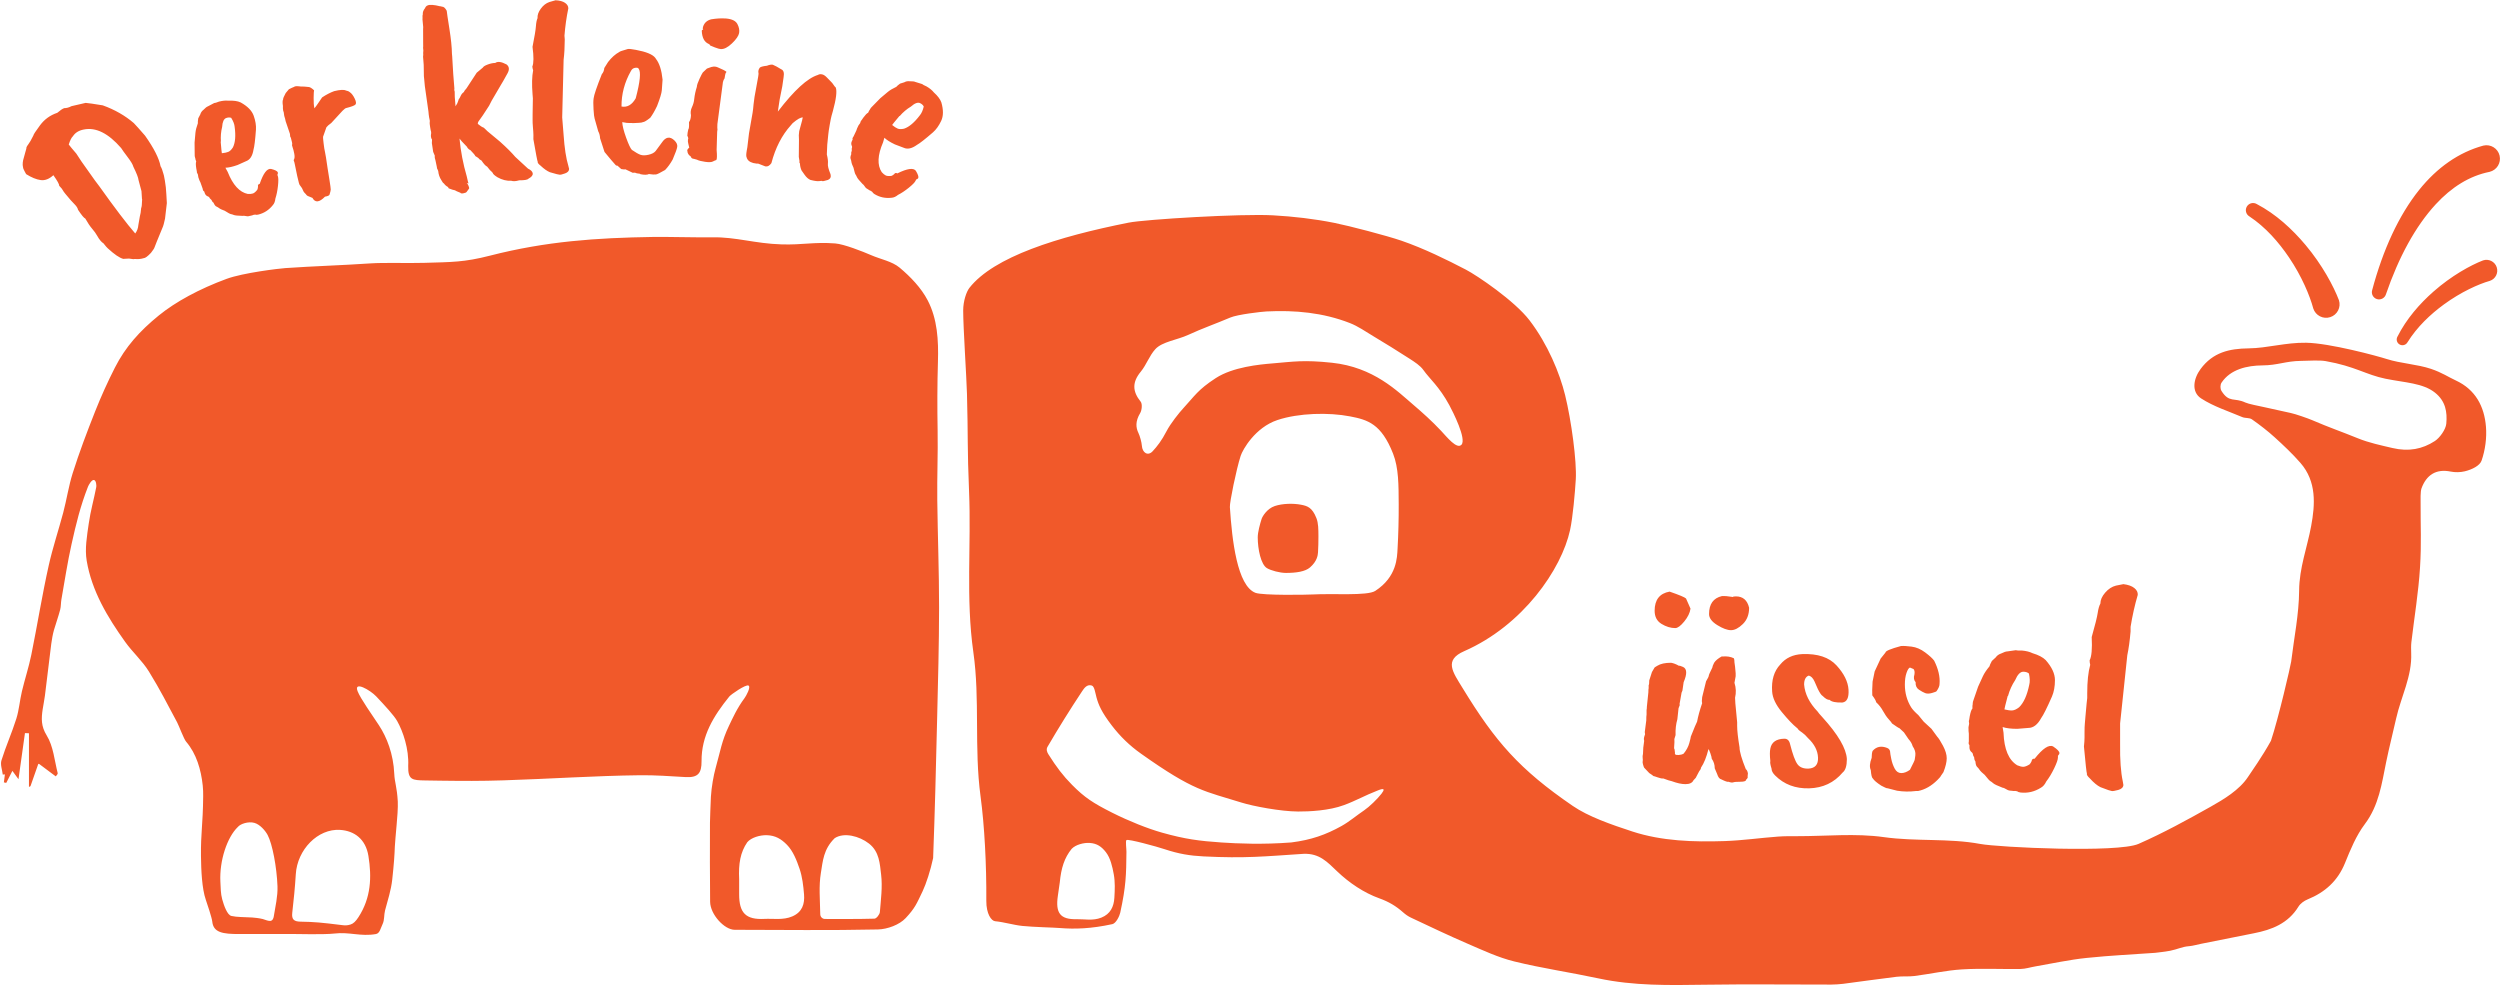 <?xml version="1.0" encoding="UTF-8" standalone="no"?>
<!DOCTYPE svg PUBLIC "-//W3C//DTD SVG 1.1//EN" "http://www.w3.org/Graphics/SVG/1.1/DTD/svg11.dtd">
<svg width="100%" height="100%" viewBox="0 0 600 237" version="1.1" xmlns="http://www.w3.org/2000/svg" xmlns:xlink="http://www.w3.org/1999/xlink" xml:space="preserve" style="fill-rule:evenodd;clip-rule:evenodd;stroke-linejoin:round;stroke-miterlimit:2;">
    <g transform="matrix(1,0,0,1,-30.053,-11.78)">
        <g transform="matrix(1,0,0,1,0.053,0)">
            <g transform="matrix(0.909,0,0,0.909,607.795,166.318)">
                <path d="M0,-79.633C2.532,-83.694 6.03,-87.005 9.6,-89.616C14.115,-92.917 18.766,-95.008 21.759,-95.858C23.25,-96.348 24.057,-97.968 23.558,-99.459C23.06,-100.949 21.445,-101.759 19.955,-101.259C16.669,-99.988 11.614,-97.208 6.864,-93.027C3.214,-89.806 -0.28,-85.824 -2.649,-81.123C-3.06,-80.383 -2.801,-79.463 -2.069,-79.053C-1.338,-78.643 -0.411,-78.903 0,-79.633M-41.74,-112.872C-37.476,-110.051 -34.011,-106.08 -31.276,-102.039C-27.899,-97.048 -25.765,-91.896 -24.874,-88.566C-24.269,-86.695 -22.26,-85.665 -20.391,-86.275C-18.521,-86.875 -17.494,-88.885 -18.1,-90.756C-19.505,-94.437 -22.494,-100.059 -26.918,-105.33C-30.424,-109.501 -34.744,-113.503 -39.811,-116.143C-40.714,-116.674 -41.88,-116.373 -42.412,-115.473C-42.944,-114.563 -42.644,-113.403 -41.74,-112.872M-5.688,-92.306C-2.341,-102.049 2.072,-110.232 7.464,-116.073C11.612,-120.574 16.363,-123.575 21.679,-124.635C23.59,-125.096 24.774,-127.016 24.32,-128.927C23.867,-130.838 21.946,-132.018 20.035,-131.568C13.541,-129.787 7.821,-125.786 3.071,-119.854C-2.269,-113.182 -6.468,-104.11 -9.322,-93.407C-9.628,-92.406 -9.063,-91.346 -8.059,-91.036C-7.057,-90.736 -5.994,-91.306 -5.688,-92.306M-287.647,-24.176C-287.571,-25.501 -287.53,-27.085 -287.538,-28.406C-287.549,-30.229 -287.537,-31.853 -288.072,-33.214C-289.191,-36.059 -290.479,-36.427 -292.144,-36.751C-294.176,-37.146 -297.036,-37.08 -299.053,-36.404C-301.156,-35.7 -302.345,-33.61 -302.542,-32.996C-302.954,-31.71 -303.563,-29.492 -303.562,-28.147C-303.559,-24.979 -302.722,-20.966 -301.136,-20.009C-300.071,-19.366 -297.708,-18.741 -296.109,-18.741C-293.398,-18.741 -291.036,-19.089 -289.766,-20.19C-287.906,-21.8 -287.694,-23.375 -287.647,-24.176M-392.769,-139.568C-392.324,-140.093 -391.983,-140.862 -391.746,-141.878C-391.912,-142.251 -392.235,-142.551 -392.716,-142.779C-393.316,-143.065 -394.123,-142.76 -395.136,-141.868C-396.233,-141.211 -397.217,-140.377 -398.087,-139.369L-398.148,-139.397C-399.386,-137.925 -400.032,-137.129 -400.089,-137.008C-399.525,-136.545 -399.038,-136.226 -398.629,-136.056C-398.219,-135.888 -397.659,-135.88 -396.947,-136.032C-395.61,-136.476 -394.217,-137.654 -392.769,-139.568M-397.053,-131.005L-399.361,-131.879C-400.603,-132.467 -401.525,-133.054 -402.132,-133.636L-402.493,-132.409C-403.949,-129.029 -404.065,-126.41 -402.838,-124.552C-402.452,-124.124 -402.1,-123.834 -401.779,-123.682C-401.459,-123.532 -400.962,-123.491 -400.29,-123.565C-400.055,-123.65 -399.81,-123.802 -399.556,-124.027C-399.345,-124.368 -399.069,-124.433 -398.727,-124.222C-396.1,-125.524 -394.469,-125.755 -393.835,-124.917C-393.262,-123.956 -393.051,-123.317 -393.2,-122.996C-393.277,-122.836 -393.464,-122.704 -393.758,-122.599L-393.929,-122.238C-394.119,-121.838 -394.712,-121.236 -395.706,-120.432C-396.702,-119.629 -397.649,-119 -398.552,-118.546C-399.115,-118.079 -399.676,-117.83 -400.231,-117.798C-401.893,-117.607 -403.404,-117.931 -404.77,-118.775C-405.071,-118.968 -405.254,-119.153 -405.316,-119.329C-405.599,-119.562 -405.83,-119.696 -406.009,-119.731L-406.461,-120.019C-406.82,-120.189 -407.084,-120.412 -407.248,-120.686C-407.534,-121.116 -407.757,-121.369 -407.917,-121.446C-408.77,-122.341 -409.256,-122.94 -409.382,-123.244C-409.506,-123.55 -409.632,-123.779 -409.751,-123.936C-409.875,-124.092 -410.056,-124.692 -410.295,-125.737C-410.607,-126.425 -410.773,-126.848 -410.796,-127.007C-410.865,-127.48 -410.952,-127.841 -411.056,-128.086C-411.161,-128.331 -411.101,-128.743 -410.873,-129.323C-410.939,-129.599 -410.896,-129.898 -410.743,-130.218L-410.755,-130.812C-410.623,-131.092 -410.638,-131.37 -410.802,-131.644C-410.93,-131.999 -410.905,-132.356 -410.735,-132.715L-410.508,-133.196C-410.63,-133.352 -410.557,-133.612 -410.284,-133.975L-409.544,-135.535L-409.348,-136.105L-409.148,-136.525C-409.114,-136.703 -408.911,-137.026 -408.544,-137.488L-408.348,-138.058C-408.289,-138.078 -408.077,-138.371 -407.713,-138.932C-407.152,-139.697 -406.727,-140.132 -406.431,-140.237L-406.173,-140.779C-406.077,-140.88 -405.98,-141.03 -405.885,-141.231C-405.791,-141.429 -405.638,-141.626 -405.422,-141.819C-405.209,-142.012 -404.471,-142.766 -403.209,-144.081L-401.25,-145.726C-400.686,-146.195 -399.931,-146.645 -398.99,-147.081C-398.854,-147.261 -398.523,-147.546 -397.996,-147.933L-396.872,-148.284C-396.462,-148.529 -395.978,-148.619 -395.422,-148.552C-394.728,-148.566 -394.241,-148.507 -393.961,-148.373L-392.166,-147.816C-391.985,-147.679 -391.854,-147.594 -391.774,-147.556L-390.993,-147.184C-390.151,-146.688 -389.517,-146.164 -389.087,-145.618C-388.059,-144.69 -387.397,-143.811 -387.101,-142.984C-386.524,-140.993 -386.541,-139.359 -387.149,-138.076C-387.756,-136.795 -388.48,-135.79 -389.315,-135.06C-391.401,-133.253 -392.805,-132.153 -393.531,-131.761C-394.878,-130.782 -396.053,-130.53 -397.053,-131.005M-424.535,-127.394L-424.733,-128.577L-424.688,-133.088C-424.763,-133.957 -424.74,-134.717 -424.626,-135.372L-423.859,-138.208C-423.776,-138.687 -423.709,-138.946 -423.656,-138.981C-424.18,-139.074 -425.076,-138.577 -426.347,-137.496C-426.456,-137.381 -426.626,-137.184 -426.854,-136.91C-429.198,-134.305 -430.904,-130.981 -431.97,-126.94C-432.45,-126.258 -432.974,-125.968 -433.54,-126.068C-434.674,-126.534 -435.305,-126.779 -435.437,-126.804L-435.905,-126.818L-436.757,-126.966C-437.747,-127.23 -438.333,-127.737 -438.516,-128.487C-438.651,-128.737 -438.64,-129.32 -438.48,-130.236L-438.318,-131.153L-437.885,-134.788L-436.947,-140.158C-436.84,-140.768 -436.751,-141.541 -436.678,-142.472C-436.591,-143.492 -436.335,-145.079 -435.913,-147.231C-435.493,-149.385 -435.313,-150.544 -435.371,-150.714C-435.433,-150.881 -435.44,-151.095 -435.394,-151.357C-435.349,-151.621 -435.237,-151.87 -435.061,-152.11C-434.885,-152.349 -434.245,-152.529 -433.145,-152.652C-432.516,-152.901 -432.004,-152.992 -431.612,-152.923C-431.024,-152.686 -430.284,-152.286 -429.392,-151.726C-428.761,-151.481 -428.543,-150.789 -428.742,-149.655C-428.983,-147.762 -429.209,-146.407 -429.418,-145.59C-429.629,-144.773 -429.913,-143.089 -430.268,-140.543C-425.953,-146.176 -422.419,-149.404 -419.667,-150.229C-419.411,-150.408 -419.064,-150.461 -418.628,-150.383C-418.191,-150.308 -417.728,-150 -417.236,-149.466C-416.745,-148.929 -416.402,-148.578 -416.206,-148.41C-416.011,-148.239 -415.798,-147.978 -415.567,-147.623C-415.338,-147.268 -415.143,-147.03 -414.982,-146.913C-414.611,-145.947 -414.861,-143.878 -415.731,-140.701C-415.859,-140.227 -415.979,-139.809 -416.086,-139.448C-416.193,-139.083 -416.356,-138.289 -416.569,-137.068C-416.782,-135.845 -416.91,-134.991 -416.95,-134.504C-417.086,-132.952 -417.178,-132.046 -417.223,-131.784L-417.33,-129.238C-417.07,-128.159 -416.977,-127.343 -417.05,-126.794C-417.123,-126.244 -416.892,-125.317 -416.356,-124.007C-416.165,-123.299 -416.387,-122.798 -417.023,-122.506C-417.973,-122.221 -418.474,-122.118 -418.528,-122.195C-418.581,-122.272 -418.841,-122.272 -419.304,-122.195C-419.768,-122.118 -420.56,-122.223 -421.679,-122.509C-422.223,-122.739 -422.73,-123.189 -423.198,-123.855L-424.008,-125.008C-424.268,-125.593 -424.407,-126.201 -424.432,-126.837C-424.612,-127.092 -424.647,-127.279 -424.535,-127.394M-444.135,-165.131L-443.936,-165.125C-442.388,-164.989 -441.395,-164.506 -440.952,-163.673C-440.512,-162.839 -440.359,-162.048 -440.491,-161.299C-440.625,-160.549 -441.25,-159.635 -442.368,-158.563C-443.487,-157.486 -444.487,-156.984 -445.372,-157.055C-445.638,-157.063 -446.155,-157.212 -446.922,-157.5C-447.689,-157.788 -448.095,-157.956 -448.137,-158.001C-448.176,-158.179 -448.306,-158.315 -448.524,-158.412C-449.662,-158.889 -450.271,-160.037 -450.35,-161.857C-450.344,-162.033 -450.208,-162.163 -449.94,-162.244C-450.117,-162.25 -450.131,-162.516 -449.982,-163.044C-449.645,-164.009 -448.939,-164.63 -447.865,-164.91C-446.485,-165.135 -445.24,-165.208 -444.135,-165.131M-444.768,-148.324L-446.226,-137.263C-446.234,-136.997 -446.242,-136.742 -446.248,-136.498C-446.257,-136.255 -446.24,-136.044 -446.202,-135.865C-446.25,-135.689 -446.278,-135.47 -446.287,-135.204L-446.429,-130.419C-446.297,-128.907 -446.323,-128.023 -446.508,-127.761C-446.775,-127.68 -447.09,-127.547 -447.451,-127.358C-447.813,-127.169 -448.488,-127.145 -449.481,-127.285C-450.474,-127.427 -451.189,-127.613 -451.626,-127.846L-452.417,-128.07C-452.861,-128.084 -453.144,-128.291 -453.263,-128.695C-453.829,-129.066 -454.125,-129.54 -454.151,-130.116C-454.279,-130.341 -454.115,-130.648 -453.658,-131.033C-453.697,-131.257 -453.776,-131.579 -453.896,-132.005C-454.018,-132.429 -454.05,-132.819 -453.995,-133.172C-453.855,-133.388 -453.912,-133.723 -454.164,-134.174C-454.149,-134.66 -454.066,-135.212 -453.916,-135.829C-453.733,-136.001 -453.671,-136.642 -453.726,-137.752C-453.403,-138.184 -453.229,-138.8 -453.206,-139.598C-453.362,-140.312 -453.275,-141.018 -452.942,-141.717C-452.611,-142.418 -452.413,-143.121 -452.348,-143.829C-452.227,-144.933 -451.995,-146.012 -451.654,-147.067C-451.641,-147.509 -451.409,-148.211 -450.959,-149.175C-450.51,-150.136 -450.216,-150.704 -450.078,-150.877L-448.982,-151.909L-447.773,-152.339L-447.707,-152.337C-447.169,-152.497 -446.64,-152.459 -446.114,-152.221C-444.845,-151.696 -444.08,-151.299 -443.822,-151.025C-444.005,-150.852 -444.124,-150.589 -444.177,-150.236C-444.234,-149.883 -444.287,-149.574 -444.338,-149.31C-444.522,-149.093 -444.666,-148.765 -444.768,-148.324M-467.028,-151.881C-467.13,-152.097 -467.433,-152.173 -467.939,-152.104C-468.446,-152.035 -468.819,-151.751 -469.064,-151.252C-470.74,-148.288 -471.568,-145.166 -471.544,-141.884C-470.024,-141.602 -468.772,-142.326 -467.789,-144.059C-466.623,-148.463 -466.369,-151.069 -467.028,-151.881M-470.956,-125.277L-471.625,-125.378L-472.599,-126.262C-472.864,-126.25 -473.069,-126.352 -473.212,-126.567C-473.727,-127.118 -474.668,-128.228 -476.033,-129.893L-477.201,-133.496C-477.236,-134.204 -477.398,-134.819 -477.689,-135.338C-478.226,-137.308 -478.547,-138.433 -478.647,-138.717C-478.751,-139.002 -478.845,-139.807 -478.93,-141.133C-479.015,-142.46 -479.005,-143.436 -478.901,-144.063C-478.811,-144.91 -478.09,-147.03 -476.743,-150.422C-476.361,-150.838 -476.145,-151.382 -476.088,-152.049L-475.098,-153.627C-474.179,-154.824 -473.179,-155.715 -472.098,-156.299C-472.102,-156.386 -471.359,-156.644 -469.87,-157.07C-469.564,-157.128 -468.851,-157.051 -467.73,-156.838C-465.045,-156.345 -463.349,-155.65 -462.641,-154.751L-462.426,-154.428C-461.529,-153.274 -460.953,-151.461 -460.703,-148.988C-460.782,-147.874 -460.85,-146.939 -460.902,-146.182C-460.955,-145.426 -461.377,-144.032 -462.168,-141.998C-462.772,-140.726 -463.367,-139.699 -463.951,-138.918C-464.891,-138.164 -465.537,-137.778 -465.893,-137.762C-466.065,-137.663 -466.44,-137.602 -467.015,-137.575L-468.542,-137.502C-468.676,-137.539 -468.966,-137.549 -469.408,-137.527C-469.851,-137.507 -470.499,-137.586 -471.35,-137.768C-471.303,-136.795 -470.962,-135.423 -470.323,-133.658C-469.684,-131.891 -469.179,-130.817 -468.806,-130.435C-467.842,-129.772 -467.09,-129.341 -466.548,-129.145C-466.006,-128.948 -465.296,-128.95 -464.418,-129.147C-463.539,-129.343 -462.913,-129.672 -462.535,-130.135L-460.91,-132.342C-459.876,-133.898 -458.752,-134.084 -457.543,-132.902C-456.983,-132.35 -456.748,-131.796 -456.831,-131.238C-456.916,-130.678 -457.318,-129.561 -458.036,-127.887C-458.648,-126.792 -459.316,-125.875 -460.034,-125.131C-461.373,-124.358 -462.174,-123.964 -462.44,-123.95C-462.838,-123.889 -463.46,-123.925 -464.309,-124.061C-464.742,-123.82 -465.495,-123.806 -466.57,-124.021C-466.574,-124.11 -466.7,-124.159 -466.943,-124.169C-467.189,-124.181 -467.512,-124.242 -467.917,-124.356L-467.787,-124.428C-467.876,-124.425 -468.143,-124.412 -468.584,-124.39L-470.491,-125.299L-470.956,-125.277ZM-490.588,-169.472L-488.959,-169.936C-487.888,-169.888 -487.059,-169.665 -486.47,-169.269C-485.884,-168.871 -485.59,-168.383 -485.585,-167.806C-486.068,-165.5 -486.407,-163.094 -486.605,-160.589L-486.526,-159.595C-486.537,-157.504 -486.639,-155.718 -486.829,-154.236L-487.204,-139.002L-486.837,-134.429C-486.602,-130.936 -486.18,-128.192 -485.575,-126.196L-485.379,-125.41C-485.381,-124.877 -485.737,-124.481 -486.449,-124.224C-487.164,-123.966 -487.632,-123.852 -487.855,-123.879C-488.08,-123.905 -488.328,-123.952 -488.602,-124.019L-490.443,-124.536C-491.178,-124.834 -492.004,-125.412 -492.917,-126.273C-493.486,-126.715 -493.736,-127.05 -493.665,-127.279C-493.769,-127.447 -494.149,-129.441 -494.812,-133.255C-494.787,-134.058 -494.797,-134.723 -494.84,-135.253L-494.929,-136.379C-495,-137.263 -495.03,-137.906 -495.018,-138.306C-495.024,-138.395 -495.024,-138.928 -495.014,-139.906C-494.996,-142.442 -494.974,-143.821 -494.945,-144.047L-495.03,-145.107C-495.241,-147.712 -495.189,-149.83 -494.874,-151.455C-494.991,-151.801 -495.063,-152.128 -495.087,-152.438C-494.714,-153.313 -494.697,-155.047 -495.038,-157.644C-494.501,-160.354 -494.202,-162.167 -494.142,-163.084C-494.083,-163.999 -493.939,-164.711 -493.714,-165.218C-493.778,-166.013 -493.488,-166.847 -492.848,-167.721C-492.209,-168.595 -491.454,-169.178 -490.588,-169.472M-523.927,-162.384C-523.938,-162.516 -523.931,-162.672 -523.902,-162.855L-524.097,-164.973C-524.066,-165.109 -524.061,-165.297 -524.083,-165.541C-524.105,-165.782 -524.081,-165.997 -524.01,-166.182C-524.062,-166.756 -523.868,-167.307 -523.428,-167.837C-523.283,-168.206 -523.061,-168.449 -522.76,-168.567C-522.206,-168.839 -521.087,-168.764 -519.401,-168.342C-519.449,-168.381 -519.395,-168.377 -519.232,-168.324C-519.072,-168.271 -518.971,-168.249 -518.926,-168.253C-518.482,-168.249 -518.07,-167.885 -517.69,-167.163C-517.646,-166.678 -517.413,-165.098 -516.987,-162.423C-516.562,-159.747 -516.338,-157.544 -516.312,-155.81L-516.251,-155.149C-516.074,-151.781 -515.879,-148.951 -515.668,-146.657C-515.733,-146.385 -515.707,-146.097 -515.589,-145.797C-515.63,-145.259 -515.555,-143.975 -515.368,-141.945L-514.905,-142.722L-514.636,-143.416C-514.648,-143.548 -514.575,-143.722 -514.417,-143.935C-514.259,-144.15 -514.163,-144.314 -514.129,-144.43C-514.097,-144.543 -514.039,-144.659 -513.96,-144.779C-513.884,-144.896 -513.816,-145.014 -513.76,-145.132C-513.703,-145.247 -513.49,-145.456 -513.116,-145.758C-513.129,-145.89 -512.914,-146.198 -512.468,-146.686L-509.775,-150.805L-508.165,-152.154C-508.013,-152.436 -507.583,-152.708 -506.873,-152.974C-506.163,-153.239 -505.497,-153.38 -504.875,-153.392C-504.25,-153.85 -503.258,-153.718 -501.9,-152.998C-501.183,-152.441 -501.09,-151.672 -501.621,-150.688C-502.574,-148.953 -503.15,-147.943 -503.345,-147.659L-505.826,-143.425L-506.504,-142.095C-507.867,-139.967 -508.717,-138.697 -509.058,-138.287C-509.398,-137.878 -509.534,-137.543 -509.465,-137.283C-508.841,-136.762 -508.319,-136.431 -507.905,-136.291C-507.708,-136.087 -507.526,-135.914 -507.357,-135.774C-507.189,-135.634 -507.102,-135.541 -507.098,-135.498L-503.629,-132.613C-501.834,-130.999 -500.485,-129.654 -499.586,-128.581L-496.23,-125.486C-495.44,-125.112 -495.022,-124.684 -494.978,-124.199C-494.933,-123.715 -495.314,-123.256 -496.119,-122.826C-496.359,-122.536 -497.17,-122.394 -498.55,-122.402C-499.461,-122.14 -500.147,-122.098 -500.606,-122.279C-501.848,-122.209 -503.077,-122.518 -504.297,-123.207C-505.102,-123.711 -505.514,-124.096 -505.538,-124.362C-505.787,-124.648 -506.033,-124.893 -506.274,-125.094C-506.57,-125.423 -506.822,-125.733 -507.027,-126.025C-507.397,-126.169 -507.891,-126.702 -508.51,-127.626C-508.932,-127.853 -509.145,-128.001 -509.15,-128.066C-509.157,-128.133 -509.303,-128.262 -509.587,-128.461C-509.873,-128.656 -510.062,-128.772 -510.153,-128.808C-510.169,-128.985 -510.595,-129.502 -511.431,-130.36C-511.709,-130.467 -511.936,-130.636 -512.112,-130.865C-512.289,-131.092 -512.355,-131.21 -512.312,-131.214L-513.715,-132.687L-514.317,-133.431C-514.009,-130.078 -513.366,-126.733 -512.393,-123.396C-512.238,-122.698 -512.145,-122.284 -512.11,-122.153C-512.076,-122.023 -512.043,-121.905 -512.011,-121.796C-511.979,-121.688 -511.96,-121.611 -511.956,-121.566L-512.437,-121.722C-512.297,-121.648 -512.143,-121.416 -511.975,-121.031C-511.804,-120.645 -511.737,-120.386 -511.768,-120.25C-512.125,-119.771 -512.352,-119.461 -512.451,-119.319C-512.549,-119.177 -512.826,-119.061 -513.287,-118.974C-513.745,-118.889 -514.007,-118.931 -514.065,-119.104C-514.897,-119.426 -515.385,-119.649 -515.528,-119.769C-515.798,-119.789 -516.348,-119.962 -517.178,-120.284C-517.238,-120.457 -517.317,-120.585 -517.413,-120.664C-517.835,-120.893 -518.176,-121.195 -518.432,-121.571C-518.616,-121.643 -518.843,-121.933 -519.113,-122.443C-519.579,-123.156 -519.854,-123.954 -519.935,-124.836C-520.056,-125.181 -520.14,-125.374 -520.187,-125.414C-520.236,-125.455 -520.273,-125.63 -520.302,-125.938L-520.658,-127.642C-520.837,-128.114 -520.897,-128.53 -520.841,-128.893L-521.27,-129.922L-521.616,-132.226L-521.569,-133.163C-521.869,-133.537 -521.944,-134.109 -521.793,-134.88L-521.829,-135.277C-521.882,-135.36 -521.963,-135.754 -522.072,-136.456C-522.182,-137.157 -522.221,-137.577 -522.188,-137.714C-522.157,-137.849 -522.147,-138.006 -522.164,-138.182C-522.31,-138.793 -522.405,-139.338 -522.45,-139.825L-522.517,-140.553C-523.144,-144.945 -523.46,-147.184 -523.468,-147.274L-523.641,-149.128C-523.712,-149.432 -523.746,-150.162 -523.742,-151.321C-523.738,-152.477 -523.778,-153.408 -523.865,-154.114C-523.953,-154.816 -523.961,-155.26 -523.888,-155.446C-523.925,-155.842 -523.918,-156.244 -523.865,-156.65L-523.933,-157.378C-523.9,-157.514 -523.896,-157.938 -523.916,-158.648L-523.927,-162.384ZM-560.229,-138.03C-560.292,-138.424 -560.409,-138.876 -560.582,-139.387L-560.655,-139.847C-560.661,-140.16 -560.734,-140.484 -560.878,-140.821C-560.949,-141.257 -560.968,-141.659 -560.937,-142.024C-561.077,-142.898 -561.059,-143.485 -560.882,-143.783C-560.917,-144 -560.691,-144.553 -560.205,-145.44C-560.059,-145.641 -559.776,-145.98 -559.356,-146.45C-558.693,-146.781 -558.232,-146.99 -557.978,-147.075C-557.829,-147.278 -557.229,-147.306 -556.172,-147.162C-555.729,-147.189 -555.025,-147.144 -554.064,-147.03C-553.746,-146.99 -553.296,-146.704 -552.715,-146.168C-552.774,-145.98 -552.812,-145.312 -552.831,-144.164C-552.85,-143.018 -552.78,-142.097 -552.624,-141.403C-552.396,-141.665 -552.012,-142.196 -551.466,-143.004C-550.922,-143.807 -550.632,-144.235 -550.596,-144.288C-549.543,-144.994 -548.485,-145.546 -547.427,-145.939C-545.873,-146.322 -544.828,-146.379 -544.291,-146.105C-543.875,-146.038 -543.538,-145.89 -543.276,-145.663C-542.826,-145.375 -542.402,-144.827 -542.003,-144.016C-541.604,-143.205 -541.54,-142.665 -541.81,-142.397C-542.037,-142.135 -542.885,-141.821 -544.352,-141.452C-544.438,-141.438 -544.717,-141.213 -545.186,-140.779L-548.167,-137.541C-548.812,-137.078 -549.244,-136.695 -549.464,-136.391L-550.342,-133.894C-550.372,-133.799 -550.326,-133.222 -550.2,-132.165C-550.076,-131.109 -549.954,-130.354 -549.837,-129.902C-549.722,-129.449 -549.483,-127.972 -549.127,-125.471L-548.675,-122.65C-548.429,-121.116 -548.31,-120.227 -548.313,-119.98C-548.319,-119.733 -548.427,-119.278 -548.634,-118.617C-548.729,-118.378 -549.129,-118.201 -549.829,-118.088C-551.332,-116.546 -552.436,-116.436 -553.142,-117.759L-554.078,-118.146C-554.458,-118.266 -554.711,-118.45 -554.841,-118.698C-555.268,-119.122 -555.488,-119.38 -555.503,-119.467L-555.912,-120.343L-556.432,-121.07C-556.569,-121.09 -556.815,-121.915 -557.166,-123.542C-557.517,-125.169 -557.722,-126.169 -557.78,-126.54C-557.839,-126.911 -557.949,-127.309 -558.107,-127.733C-557.85,-128.088 -557.793,-128.636 -557.933,-129.378C-558.074,-130.116 -558.221,-130.689 -558.375,-131.09C-558.531,-131.492 -558.571,-131.754 -558.503,-131.877C-558.432,-132.001 -558.55,-132.599 -558.857,-133.673C-559.016,-133.825 -559.091,-134.149 -559.081,-134.646L-560.229,-138.03ZM-573.688,-136.537C-573.743,-137.222 -574.045,-138.008 -574.595,-138.896C-574.979,-139.042 -575.419,-139.026 -575.92,-138.849C-576.546,-138.626 -576.901,-137.841 -576.988,-136.494C-577.301,-135.255 -577.408,-133.968 -577.312,-132.64L-577.374,-132.618C-577.212,-130.701 -577.106,-129.68 -577.062,-129.554C-576.335,-129.624 -575.766,-129.743 -575.355,-129.914C-574.946,-130.082 -574.544,-130.471 -574.148,-131.082C-573.516,-132.342 -573.361,-134.159 -573.688,-136.537M-570.672,-127.451L-572.924,-126.439C-574.218,-125.98 -575.284,-125.741 -576.124,-125.725L-575.514,-124.603C-574.159,-121.181 -572.39,-119.246 -570.209,-118.798C-569.633,-118.767 -569.179,-118.812 -568.844,-118.929C-568.512,-119.049 -568.132,-119.371 -567.708,-119.899C-567.601,-120.124 -567.536,-120.406 -567.514,-120.743C-567.606,-121.134 -567.454,-121.374 -567.065,-121.467C-566.124,-124.246 -565.134,-125.563 -564.094,-125.414C-563.008,-125.14 -562.407,-124.836 -562.288,-124.504C-562.229,-124.335 -562.268,-124.11 -562.401,-123.828L-562.268,-123.453C-562.119,-123.035 -562.113,-122.189 -562.249,-120.919C-562.388,-119.647 -562.614,-118.534 -562.931,-117.574C-563.002,-116.844 -563.221,-116.272 -563.592,-115.858C-564.633,-114.548 -565.934,-113.71 -567.495,-113.342C-567.844,-113.266 -568.104,-113.268 -568.272,-113.349C-568.637,-113.314 -568.895,-113.245 -569.047,-113.144L-569.57,-113.028C-569.945,-112.896 -570.288,-112.868 -570.599,-112.945C-571.105,-113.049 -571.442,-113.069 -571.609,-113.01C-572.845,-113.043 -573.613,-113.122 -573.915,-113.249C-574.22,-113.377 -574.472,-113.452 -574.666,-113.477C-574.864,-113.501 -575.416,-113.797 -576.323,-114.369C-577.029,-114.635 -577.447,-114.816 -577.575,-114.913C-577.958,-115.199 -578.274,-115.391 -578.522,-115.493C-578.77,-115.592 -579.018,-115.927 -579.267,-116.497C-579.508,-116.647 -579.688,-116.888 -579.807,-117.223L-580.234,-117.635C-580.34,-117.927 -580.547,-118.112 -580.854,-118.191C-581.195,-118.351 -581.431,-118.621 -581.565,-118.996L-581.743,-119.497C-581.94,-119.522 -582.072,-119.757 -582.135,-120.205L-582.713,-121.834L-582.977,-122.376L-583.133,-122.814C-583.234,-122.964 -583.317,-123.335 -583.385,-123.924L-583.648,-124.465C-583.622,-124.52 -583.679,-124.877 -583.816,-125.532C-583.961,-126.469 -583.967,-127.078 -583.831,-127.362L-584.031,-127.925C-584.036,-128.066 -584.072,-128.24 -584.147,-128.449C-584.221,-128.658 -584.251,-128.905 -584.234,-129.194C-584.221,-129.482 -584.23,-130.536 -584.265,-132.356L-584.042,-134.906C-583.973,-135.636 -583.758,-136.488 -583.398,-137.462C-583.432,-137.685 -583.396,-138.121 -583.297,-138.768L-582.75,-139.809C-582.632,-140.273 -582.354,-140.677 -581.912,-141.022C-581.431,-141.523 -581.046,-141.825 -580.752,-141.928L-579.088,-142.803C-578.863,-142.833 -578.711,-142.866 -578.626,-142.894L-577.812,-143.184C-576.865,-143.425 -576.045,-143.505 -575.357,-143.422C-573.97,-143.49 -572.883,-143.337 -572.09,-142.959C-570.276,-141.957 -569.132,-140.789 -568.657,-139.454C-568.183,-138.115 -567.984,-136.894 -568.059,-135.786C-568.258,-133.033 -568.477,-131.265 -568.712,-130.473C-568.976,-128.83 -569.629,-127.822 -570.672,-127.451M-600.42,-125.972C-600.568,-126.549 -601.073,-127.4 -601.936,-128.53C-602.796,-129.66 -603.367,-130.453 -603.649,-130.914C-607.045,-134.833 -610.338,-136.464 -613.524,-135.813C-614.833,-135.559 -615.784,-134.969 -616.385,-134.038C-616.754,-133.717 -617.119,-132.989 -617.484,-131.853C-617.11,-131.356 -616.445,-130.555 -615.486,-129.449L-614.127,-127.374L-610.573,-122.362C-610.514,-122.293 -610.129,-121.779 -609.41,-120.818C-605.355,-115.126 -602.197,-110.973 -599.934,-108.361C-599.446,-109.018 -599.175,-109.752 -599.115,-110.566C-598.785,-112.551 -598.582,-113.637 -598.507,-113.82L-598.369,-115.083C-598.231,-115.259 -598.145,-116.041 -598.109,-117.42L-598.152,-117.471L-598.286,-119.552L-599.067,-122.483C-599.118,-123.084 -599.57,-124.246 -600.42,-125.972M-608.361,-105.805C-608.544,-105.88 -608.788,-106.095 -609.092,-106.445C-609.398,-106.799 -609.702,-107.251 -610.009,-107.807C-610.315,-108.362 -610.743,-108.959 -611.295,-109.596C-611.847,-110.231 -612.457,-111.14 -613.127,-112.318C-613.435,-112.402 -614.072,-113.17 -615.035,-114.621C-615.131,-115.067 -615.413,-115.528 -615.88,-116C-616.35,-116.475 -616.715,-116.862 -616.975,-117.162C-618.223,-118.603 -618.902,-119.453 -619.01,-119.71C-619.115,-119.97 -619.447,-120.386 -620.003,-120.96C-619.977,-121.335 -620.49,-122.266 -621.547,-123.755C-622.656,-122.735 -623.778,-122.305 -624.914,-122.465C-626.051,-122.623 -627.324,-123.147 -628.736,-124.033C-628.878,-124.262 -629.002,-124.491 -629.111,-124.718C-629.221,-124.946 -629.318,-125.143 -629.399,-125.305C-629.482,-125.467 -629.539,-125.668 -629.57,-125.907C-629.601,-126.145 -629.625,-126.327 -629.649,-126.455C-629.669,-126.581 -629.663,-126.792 -629.627,-127.088C-629.59,-127.384 -629.56,-127.587 -629.535,-127.695C-629.513,-127.802 -629.45,-128.033 -629.345,-128.388C-629.241,-128.741 -629.179,-128.972 -629.154,-129.082C-629.132,-129.19 -629.057,-129.459 -628.933,-129.889C-628.808,-130.32 -628.722,-130.613 -628.682,-130.768C-628.726,-131.021 -628.565,-131.378 -628.205,-131.841C-627.842,-132.301 -627.385,-133.092 -626.833,-134.216C-626.815,-134.466 -626.225,-135.374 -625.061,-136.941C-623.896,-138.507 -622.381,-139.6 -620.515,-140.223C-619.746,-140.89 -619.133,-141.3 -618.683,-141.458C-618.089,-141.446 -617.445,-141.62 -616.762,-141.981L-613.023,-142.845C-612.336,-142.795 -610.828,-142.578 -608.5,-142.192C-605.346,-141.056 -602.613,-139.494 -600.305,-137.508C-599.721,-136.9 -598.73,-135.794 -597.337,-134.188C-594.998,-130.879 -593.635,-128.19 -593.247,-126.12C-592.967,-125.66 -592.716,-124.999 -592.494,-124.134C-592.436,-124.068 -592.306,-123.461 -592.105,-122.317C-591.904,-121.171 -591.776,-119.992 -591.722,-118.779C-591.667,-117.564 -591.62,-116.769 -591.586,-116.389C-591.855,-113.925 -592.016,-112.556 -592.066,-112.278C-592.345,-111.038 -592.517,-110.361 -592.59,-110.241C-594.03,-106.762 -594.783,-104.908 -594.848,-104.677C-594.91,-104.445 -595.219,-103.973 -595.772,-103.259C-596.657,-102.316 -597.305,-101.843 -597.712,-101.841C-598.45,-101.612 -599.241,-101.543 -600.083,-101.634C-600.245,-101.551 -600.744,-101.588 -601.582,-101.741C-602.467,-101.679 -602.972,-101.65 -603.096,-101.66C-604.084,-101.918 -605.444,-102.847 -607.186,-104.449C-607.335,-104.553 -607.727,-105.006 -608.361,-105.805M-76.979,-15.387L-75.005,-15.781C-73.74,-15.623 -72.781,-15.28 -72.124,-14.755C-71.467,-14.229 -71.164,-13.623 -71.215,-12.939C-72.004,-10.255 -72.637,-7.44 -73.109,-4.494L-73.109,-3.31C-73.32,-0.835 -73.611,1.269 -73.978,3.005L-75.873,21.002L-75.873,26.449C-75.926,30.605 -75.688,33.896 -75.163,36.316L-75.005,37.263C-75.058,37.894 -75.518,38.328 -76.386,38.565C-77.254,38.801 -77.82,38.892 -78.084,38.841C-78.348,38.788 -78.636,38.709 -78.952,38.604L-81.082,37.815C-81.926,37.393 -82.847,36.63 -83.845,35.527C-84.476,34.946 -84.741,34.527 -84.634,34.263C-84.741,34.054 -85.003,31.658 -85.423,27.08C-85.319,26.133 -85.267,25.343 -85.267,24.712L-85.267,23.369C-85.267,22.319 -85.24,21.554 -85.188,21.081C-85.188,20.976 -85.135,20.345 -85.029,19.187C-84.766,16.186 -84.609,14.555 -84.555,14.292L-84.555,13.03C-84.555,9.925 -84.293,7.426 -83.766,5.531C-83.873,5.111 -83.924,4.715 -83.924,4.346C-83.398,3.348 -83.214,1.295 -83.372,-1.81C-82.478,-4.967 -81.95,-7.085 -81.792,-8.164C-81.636,-9.243 -81.398,-10.07 -81.082,-10.651C-81.082,-11.598 -80.662,-12.558 -79.82,-13.531C-78.979,-14.505 -78.031,-15.124 -76.979,-15.387M-99.868,10.819C-99.657,10.03 -99.684,9.032 -99.947,7.821C-100.314,7.505 -100.815,7.346 -101.446,7.346C-102.235,7.346 -102.945,8.085 -103.578,9.557C-104.42,10.819 -105.051,12.215 -105.471,13.74L-105.55,13.74C-106.13,15.949 -106.418,17.134 -106.418,17.292C-105.578,17.503 -104.893,17.596 -104.367,17.568C-103.842,17.542 -103.235,17.266 -102.552,16.741C-101.341,15.582 -100.446,13.608 -99.868,10.819M-100.104,22.185L-103.024,22.422C-104.657,22.422 -105.945,22.264 -106.893,21.95L-106.655,23.449C-106.497,27.818 -105.288,30.684 -103.024,32.052C-102.394,32.317 -101.868,32.447 -101.446,32.447C-101.026,32.447 -100.473,32.238 -99.789,31.816C-99.578,31.605 -99.394,31.317 -99.235,30.948C-99.185,30.473 -98.921,30.264 -98.446,30.315C-96.29,27.581 -94.659,26.502 -93.554,27.08C-92.447,27.818 -91.896,28.396 -91.896,28.816C-91.896,29.027 -92.027,29.264 -92.289,29.526L-92.289,30.001C-92.289,30.526 -92.62,31.473 -93.277,32.843C-93.935,34.21 -94.633,35.368 -95.369,36.316C-95.738,37.105 -96.211,37.657 -96.789,37.973C-98.475,39.026 -100.262,39.446 -102.156,39.235C-102.578,39.182 -102.866,39.078 -103.024,38.92C-103.446,38.815 -103.763,38.788 -103.972,38.841L-104.603,38.762C-105.077,38.762 -105.471,38.657 -105.787,38.446C-106.314,38.131 -106.684,37.973 -106.893,37.973C-108.262,37.446 -109.09,37.052 -109.38,36.788C-109.67,36.525 -109.919,36.342 -110.128,36.237C-110.339,36.131 -110.84,35.579 -111.63,34.579C-112.313,34.001 -112.709,33.632 -112.813,33.473C-113.129,32.999 -113.404,32.658 -113.642,32.447C-113.879,32.238 -114.023,31.763 -114.076,31.027C-114.287,30.763 -114.393,30.423 -114.393,30.001L-114.707,29.368C-114.707,29.001 -114.865,28.711 -115.182,28.5C-115.496,28.185 -115.654,27.79 -115.654,27.317L-115.654,26.684C-115.865,26.581 -115.918,26.264 -115.813,25.739L-115.813,23.686L-115.892,22.976L-115.892,22.422C-115.944,22.213 -115.892,21.765 -115.733,21.081L-115.813,20.371C-115.76,20.319 -115.683,19.897 -115.575,19.108C-115.366,18.002 -115.129,17.319 -114.865,17.055L-114.865,16.345C-114.813,16.186 -114.786,15.978 -114.786,15.714C-114.786,15.45 -114.721,15.16 -114.589,14.846C-114.457,14.529 -114.05,13.345 -113.366,11.294L-112.103,8.531C-111.735,7.742 -111.154,6.874 -110.365,5.926C-110.313,5.662 -110.104,5.19 -109.734,4.504L-108.708,3.557C-108.392,3.084 -107.919,2.742 -107.286,2.531C-106.55,2.163 -105.998,1.979 -105.629,1.979L-103.42,1.662C-103.156,1.717 -102.974,1.742 -102.866,1.742L-101.842,1.742C-100.684,1.849 -99.736,2.084 -99,2.451C-97.42,2.926 -96.264,3.531 -95.527,4.267C-93.896,6.111 -93.078,7.874 -93.078,9.557C-93.078,11.241 -93.343,12.687 -93.868,13.898C-95.185,16.897 -96.132,18.791 -96.71,19.58C-97.657,21.317 -98.789,22.185 -100.104,22.185M-141.307,13.582C-141.359,12.951 -141.333,11.74 -141.228,9.951L-140.676,7.267L-139.098,3.873L-137.834,2.295C-137.834,1.873 -136.467,1.295 -133.729,0.559L-133.651,0.559C-133.071,0.506 -132.164,0.559 -130.927,0.715C-129.691,0.873 -128.494,1.387 -127.336,2.255C-126.178,3.123 -125.389,3.847 -124.967,4.425C-123.861,6.637 -123.389,8.689 -123.547,10.582C-123.547,11.109 -123.811,11.74 -124.336,12.476C-124.389,12.584 -124.784,12.74 -125.521,12.951C-126.257,13.162 -126.861,13.174 -127.336,12.99C-127.809,12.807 -128.36,12.505 -128.993,12.083C-129.624,11.661 -129.914,11.004 -129.861,10.109C-130.334,9.584 -130.442,8.9 -130.176,8.056C-130.072,7.426 -130.151,6.95 -130.413,6.637L-131.361,6.241C-131.678,6.348 -131.98,6.821 -132.27,7.663C-132.56,8.505 -132.704,9.531 -132.704,10.74C-132.704,12.951 -132.15,14.951 -131.044,16.741C-130.677,17.319 -130.046,18.002 -129.151,18.791L-127.73,20.528L-125.677,22.422L-124.178,24.475C-123.811,24.845 -123.298,25.648 -122.639,26.883C-121.981,28.12 -121.652,29.224 -121.652,30.198C-121.652,31.171 -121.942,32.396 -122.521,33.867L-123.23,34.893C-123.23,35.001 -123.521,35.342 -124.099,35.92C-125.677,37.498 -127.389,38.472 -129.23,38.841L-129.782,38.841C-131.467,39.05 -133.126,39.026 -134.755,38.762L-137.203,38.131C-137.467,38.131 -137.755,38.038 -138.071,37.855C-138.386,37.669 -138.676,37.525 -138.939,37.421C-140.15,36.63 -140.887,35.999 -141.148,35.527C-141.412,35.368 -141.597,34.632 -141.702,33.315C-142.069,32.526 -141.99,31.449 -141.465,30.08C-141.465,29.291 -141.386,28.686 -141.228,28.264C-140.23,27.106 -138.939,26.843 -137.359,27.475C-136.834,27.686 -136.57,28.106 -136.57,28.737C-136.57,28.895 -136.479,29.435 -136.294,30.356C-136.111,31.277 -135.81,32.131 -135.388,32.922C-134.966,33.711 -134.388,34.104 -133.651,34.104C-132.915,34.104 -132.15,33.816 -131.361,33.236C-130.519,31.605 -130.099,30.711 -130.099,30.553L-129.94,29.447C-129.835,28.658 -130.072,27.843 -130.65,27.001C-130.81,26.37 -131.179,25.739 -131.757,25.106L-132.939,23.369L-134.124,22.264C-134.335,22.213 -134.992,21.791 -136.098,21.002C-136.15,20.844 -136.44,20.477 -136.966,19.897C-137.493,19.319 -137.992,18.595 -138.465,17.726C-138.939,16.858 -139.544,16.081 -140.28,15.397C-140.333,15.03 -140.676,14.424 -141.307,13.582M-165.618,5.451C-164.196,3.715 -162.251,2.796 -159.776,2.689C-155.726,2.531 -152.713,3.531 -150.739,5.689C-148.766,7.847 -147.715,9.979 -147.581,12.083C-147.451,14.188 -147.99,15.318 -149.199,15.476C-150.937,15.529 -152.068,15.292 -152.594,14.766C-153.068,14.819 -153.673,14.476 -154.409,13.74C-154.726,13.582 -155.147,12.977 -155.673,11.925L-156.541,9.951C-156.963,9.004 -157.488,8.478 -158.119,8.373C-158.908,8.689 -159.304,9.478 -159.304,10.74C-159.095,13.215 -157.91,15.582 -155.752,17.844C-155.594,18.108 -155.174,18.609 -154.488,19.345C-150.332,23.923 -148.173,27.607 -148.015,30.394C-148.015,32.185 -148.384,33.368 -149.12,33.946C-151.385,36.63 -154.33,38.024 -157.961,38.131C-161.592,38.235 -164.592,37.105 -166.959,34.735C-167.593,34.104 -167.906,33.5 -167.906,32.922C-168.224,31.922 -168.329,31.263 -168.224,30.948C-168.382,29.475 -168.382,28.37 -168.224,27.632C-167.906,25.948 -166.671,25.079 -164.513,25.027C-163.724,25.027 -163.225,25.502 -163.014,26.449C-162.33,29.133 -161.686,30.895 -161.079,31.737C-160.477,32.579 -159.488,32.974 -158.119,32.922C-156.383,32.816 -155.555,31.843 -155.632,30.001C-155.711,28.159 -156.594,26.449 -158.277,24.868C-158.805,24.238 -159.318,23.753 -159.817,23.41C-160.318,23.067 -160.645,22.818 -160.803,22.659C-160.855,22.501 -160.987,22.343 -161.198,22.185C-162.251,21.345 -163.58,19.95 -165.185,18.002C-166.789,16.057 -167.646,14.241 -167.748,12.555C-167.959,9.557 -167.249,7.188 -165.618,5.451M-177.299,-12.546C-175.459,-12.546 -174.301,-11.546 -173.826,-9.545C-173.826,-7.756 -174.38,-6.322 -175.483,-5.243C-176.589,-4.164 -177.63,-3.626 -178.604,-3.626C-179.577,-3.626 -180.786,-4.072 -182.232,-4.967C-183.681,-5.862 -184.404,-6.835 -184.404,-7.888C-184.404,-10.519 -183.272,-12.097 -181.009,-12.625C-180.327,-12.675 -179.352,-12.596 -178.09,-12.387C-178.09,-12.493 -177.826,-12.546 -177.299,-12.546M-193.324,-4.178C-194.535,-4.178 -195.744,-4.545 -196.955,-5.283C-198.166,-6.02 -198.771,-7.178 -198.771,-8.756C-198.771,-11.649 -197.454,-13.335 -194.823,-13.807C-192.245,-12.913 -190.797,-12.308 -190.482,-11.991L-189.298,-9.308C-189.456,-8.204 -190.008,-7.07 -190.955,-5.914C-191.902,-4.756 -192.691,-4.178 -193.324,-4.178M-177.536,14.213L-177.457,15.714C-177.457,15.872 -177.299,17.53 -176.984,20.686L-176.984,21.633C-176.984,22.897 -176.773,24.791 -176.354,27.317C-176.354,28.423 -175.8,30.344 -174.694,33.078C-174.433,33.236 -174.248,33.605 -174.143,34.183L-174.222,34.972C-174.116,35.237 -174.248,35.527 -174.615,35.841C-174.615,36.208 -175.116,36.395 -176.116,36.395C-177.116,36.395 -177.747,36.446 -178.011,36.551C-178.274,36.657 -178.694,36.604 -179.272,36.395C-179.483,36.498 -180.116,36.287 -181.167,35.762C-181.642,35.659 -182.009,35.184 -182.272,34.342L-182.903,32.843C-182.903,31.895 -183.167,31.054 -183.692,30.315C-183.692,30.054 -183.813,29.579 -184.048,28.895C-184.285,28.212 -184.457,27.843 -184.561,27.79C-185.088,29.895 -185.745,31.526 -186.534,32.684C-186.534,32.948 -186.692,33.264 -187.01,33.632L-187.799,35.131C-187.799,35.237 -188.036,35.527 -188.509,35.999C-188.825,36.683 -189.535,37.026 -190.641,37.026C-191.641,37.026 -192.85,36.762 -194.272,36.237C-194.639,36.184 -195.375,35.949 -196.48,35.527C-196.797,35.579 -197.284,35.486 -197.941,35.248C-198.601,35.013 -198.981,34.893 -199.085,34.893C-199.243,34.735 -199.612,34.474 -200.19,34.104L-201.531,32.684C-201.586,32.632 -201.678,32.382 -201.81,31.934C-201.941,31.488 -201.98,31.171 -201.927,30.987C-201.874,30.804 -201.874,30.526 -201.927,30.159C-201.98,29.79 -201.953,29.423 -201.848,29.054C-201.848,28.001 -201.742,26.843 -201.531,25.581C-201.586,25.423 -201.61,25.238 -201.61,25.027C-201.61,24.818 -201.507,24.422 -201.296,23.844C-201.349,23.58 -201.375,23.398 -201.375,23.29L-200.98,20.213C-200.98,19.477 -200.953,18.95 -200.9,18.633L-200.9,17.45C-200.85,17.24 -200.821,16.951 -200.821,16.582L-200.428,12.793C-200.428,12.215 -200.401,11.846 -200.349,11.687L-200.349,10.898C-200.243,10.793 -200.19,10.373 -200.19,9.635L-199.48,7.426L-198.927,6.478C-198.876,6.269 -198.586,6.032 -198.059,5.768C-197.219,5.242 -196.008,4.979 -194.428,4.979C-193.797,5.084 -193.113,5.346 -192.377,5.768C-192.219,5.715 -191.852,5.821 -191.272,6.082C-190.219,6.557 -190.166,7.898 -191.113,10.109C-191.324,11.529 -191.43,12.267 -191.43,12.318C-191.641,12.74 -191.744,13.083 -191.744,13.345C-192.061,15.03 -192.219,15.925 -192.219,16.028C-192.008,15.82 -192.087,16.136 -192.456,16.976L-192.771,19.897C-193.14,21.16 -193.298,22.554 -193.245,24.079L-193.56,25.106C-193.509,25.37 -193.535,26.185 -193.639,27.555C-193.535,27.711 -193.48,27.897 -193.48,28.106L-193.403,28.737C-193.456,28.895 -193.43,29.041 -193.324,29.171C-193.219,29.303 -192.916,29.356 -192.415,29.329C-191.916,29.303 -191.482,29.185 -191.113,28.974C-190.377,28.08 -189.878,27.147 -189.614,26.173C-189.351,25.2 -189.219,24.633 -189.219,24.475C-188.324,22.213 -187.772,20.897 -187.562,20.528C-187.3,19.108 -186.851,17.477 -186.22,15.635C-186.326,15.371 -186.326,14.846 -186.22,14.056L-185.193,9.872C-184.719,9.083 -184.481,8.598 -184.481,8.411C-184.481,8.229 -184.167,7.505 -183.536,6.241C-183.536,6.032 -183.378,5.61 -183.062,4.979C-182.694,4.401 -182.035,3.847 -181.088,3.322L-180.853,3.322C-179.694,3.216 -178.694,3.374 -177.853,3.794C-177.747,4.005 -177.694,4.374 -177.694,4.9C-177.589,5.425 -177.485,6.372 -177.378,7.742L-177.378,8.531L-177.694,10.267C-177.274,11.584 -177.222,12.898 -177.536,14.213M-577.451,62.802C-577.371,64.369 -577.376,65.966 -576.972,67.424C-576.517,69.069 -575.641,71.59 -574.535,71.828C-572.908,72.18 -571.626,72.078 -569.014,72.236C-568.474,72.268 -567.097,72.42 -566.244,72.645C-565.529,72.833 -565.046,73.14 -564.335,73.141C-563.679,73.142 -563.434,72.445 -563.362,71.999C-562.933,69.337 -562.278,66.616 -562.375,63.992C-562.562,58.922 -563.726,52.784 -564.979,50.446C-565.628,49.236 -567.025,47.661 -568.47,47.252C-570.052,46.805 -572.19,47.502 -572.854,48.347C-575.654,51.022 -577.734,57.212 -577.451,62.802M-419.068,71.381C-419.057,72.066 -418.511,72.621 -417.826,72.622C-413.503,72.629 -409.128,72.664 -404.757,72.542C-404.244,72.528 -403.382,71.446 -403.33,70.807C-403.064,67.514 -402.609,64.158 -402.998,60.916C-403.343,58.047 -403.452,54.863 -406.201,52.715C-408.761,50.714 -412.8,49.699 -415.248,51.283C-418.227,54.193 -418.384,57.3 -418.91,60.497C-419.475,63.921 -419.138,67.492 -419.068,71.381M-440.481,62.134C-440.481,64.089 -440.48,65.081 -440.482,66.073C-440.493,70.986 -438.776,72.867 -433.796,72.604C-431.502,72.483 -428.875,72.991 -426.439,71.939C-423.822,70.809 -423.138,68.653 -423.352,66.113C-423.541,63.847 -423.801,61.519 -424.526,59.387C-425.294,57.13 -426.25,54.682 -427.862,53.04C-429.384,51.49 -430.915,50.572 -433.186,50.505C-434.968,50.452 -437.296,51.116 -438.339,52.362C-440.157,55.015 -440.683,58.006 -440.481,62.134M-543.107,74.095C-542.329,73.862 -541.703,73.231 -541.002,72.155C-537.668,67.038 -537.462,61.566 -538.366,55.981C-539.088,51.518 -542.083,49.344 -545.85,49.105C-551.729,48.732 -557.147,54.327 -557.54,60.805C-557.745,64.204 -558.086,67.609 -558.474,70.999C-558.674,72.754 -558.021,73.305 -556.287,73.334C-552.641,73.395 -550.838,73.559 -545.374,74.238C-544.573,74.337 -544.074,74.383 -543.107,74.095M-620.919,34.971L-625.292,31.701C-625.389,31.629 -625.526,31.671 -625.566,31.784L-627.59,37.56C-627.725,37.63 -627.858,37.699 -627.993,37.769L-627.993,23.591C-628.346,23.576 -628.697,23.561 -629.05,23.546C-629.576,27.305 -630.104,31.066 -630.757,35.728C-631.683,34.459 -631.982,34.048 -632.364,33.523C-632.924,34.615 -633.457,35.656 -633.99,36.698C-634.198,36.652 -634.407,36.607 -634.615,36.561C-634.525,35.857 -634.436,35.154 -634.347,34.45C-634.534,34.467 -634.723,34.484 -634.91,34.501C-635.052,33.248 -635.602,31.868 -635.259,30.765C-634.104,27.046 -632.496,23.467 -631.328,19.751C-630.597,17.424 -630.422,14.929 -629.855,12.542C-629.087,9.303 -628.029,6.125 -627.368,2.866C-625.777,-4.97 -624.525,-12.88 -622.781,-20.68C-621.718,-25.438 -620.201,-29.945 -618.945,-34.666C-618.043,-38.056 -617.506,-41.716 -616.455,-45.05C-614.71,-50.585 -612.643,-56.028 -610.504,-61.428C-608.953,-65.342 -607.206,-69.194 -605.299,-72.949C-602.524,-78.414 -598.77,-82.603 -593.705,-86.722C-589.303,-90.303 -583.034,-93.721 -575.829,-96.376C-571.463,-97.985 -562.006,-99.106 -560.312,-99.224C-552.875,-99.743 -545.343,-99.956 -537.905,-100.463C-534.161,-100.718 -528.104,-100.476 -523.589,-100.611C-516.398,-100.825 -513.15,-100.746 -506.269,-102.511C-491.431,-106.316 -478.197,-107.213 -463.179,-107.449C-459.388,-107.509 -451.372,-107.279 -447.549,-107.351C-441.339,-107.467 -436.34,-105.696 -429.287,-105.484C-423.718,-105.315 -420.762,-106.162 -415.116,-105.735C-412.829,-105.562 -407.871,-103.618 -405.628,-102.638C-403.106,-101.537 -400.123,-101.026 -398.11,-99.341C-395.227,-96.924 -392.418,-94 -390.702,-90.707C-388.131,-85.775 -387.827,-80.151 -387.997,-74.532C-388.18,-68.485 -388.185,-62.438 -388.081,-56.389C-387.976,-50.221 -388.246,-44.051 -388.171,-37.885C-388.057,-28.461 -387.692,-19.038 -387.697,-9.615C-387.703,0.231 -387.98,10.078 -388.214,19.923C-388.503,32.13 -388.804,44.338 -389.266,56.538C-389.949,59.769 -391.131,63.396 -392.046,65.308C-393.65,68.661 -394.033,69.725 -396.508,72.384C-398.166,74.165 -401.332,75.335 -403.855,75.391C-416.452,75.674 -429.06,75.495 -441.663,75.482C-444.383,75.479 -448.114,71.413 -448.147,68.084C-448.236,59.318 -448.198,55.974 -448.189,47.208C-448.189,46.721 -448.024,41.818 -447.941,40.369C-447.798,37.831 -447.216,34.635 -446.716,32.855C-445.469,28.423 -445.083,25.602 -443.178,21.641C-442.234,19.68 -441.065,17.008 -439.053,14.301C-438.638,13.743 -437.315,11.364 -438.014,10.994C-438.728,10.616 -442.636,13.339 -443.08,13.888C-447.246,19.039 -450.457,24.268 -450.409,30.959C-450.386,34.144 -451.341,35.346 -454.604,35.161C-458.615,34.934 -462.625,34.628 -466.643,34.675C-478.645,34.816 -490.628,35.643 -502.625,36.021C-508.843,36.218 -513.201,36.192 -519.424,36.111C-520.946,36.092 -522.936,36.057 -523.421,36.049C-526.765,35.988 -527.951,35.947 -527.861,32.218C-527.635,27.773 -529.226,23.105 -530.779,20.359C-531.61,18.889 -533.932,16.379 -536.299,13.866C-537.905,12.161 -542.33,9.659 -541.217,12.505C-540.457,14.446 -537.332,18.832 -535.58,21.495C-533.509,24.646 -531.774,29.04 -531.541,34.305C-531.44,36.595 -530.834,37.709 -530.613,41.607C-530.532,43.033 -530.756,46.248 -530.913,47.705C-531.099,49.419 -531.389,53.436 -531.393,53.541C-531.466,55.677 -531.629,58.147 -532.08,62.245C-532.383,65.001 -533.243,67.632 -533.97,70.352C-534.281,71.518 -534.1,72.868 -534.601,73.916C-535.176,75.118 -535.363,76.422 -536.385,76.605C-540.387,77.323 -543.353,75.994 -547.402,76.473C-549.937,76.773 -557.546,76.596 -557.793,76.597C-562.657,76.616 -567.527,76.568 -572.391,76.597C-576.916,76.624 -579.318,76.18 -579.599,73.281C-579.691,72.32 -580.928,68.631 -581.298,67.565C-582.326,64.608 -582.535,59.716 -582.576,56.047C-582.646,49.745 -582.066,47.93 -581.994,40.204C-581.984,39.267 -582.01,38.329 -582.109,37.397C-582.559,33.194 -583.766,28.999 -586.503,25.805C-587.113,25.093 -588.38,21.62 -588.877,20.699C-591.691,15.474 -593.197,12.378 -596.298,7.325C-598.04,4.486 -600.646,2.189 -602.597,-0.542C-607.259,-7.07 -611.403,-13.956 -612.75,-21.975C-613.278,-25.121 -612.671,-28.519 -612.211,-31.75C-611.718,-35.21 -610.882,-37.981 -610.22,-41.421C-610.147,-41.797 -610.234,-43.151 -610.819,-43.28C-611.444,-43.418 -612.248,-41.918 -612.412,-41.499C-614.439,-36.318 -615.536,-31.744 -616.746,-26.338C-617.827,-21.508 -618.562,-16.6 -619.428,-11.723C-619.585,-10.835 -619.524,-9.899 -619.751,-9.035C-620.226,-7.228 -620.862,-5.465 -621.39,-3.671C-621.681,-2.685 -621.979,-1.031 -622.105,-0.011C-622.675,4.545 -623.209,9.105 -623.778,13.661C-623.93,14.875 -624.195,16.075 -624.375,17.285C-624.731,19.684 -624.825,21.719 -623.304,24.176C-621.546,27.013 -621.261,30.765 -620.401,34.137C-620.337,34.392 -620.793,34.78 -620.919,34.971M-355.827,62.956C-356.082,64.74 -356.209,65.644 -356.341,66.549C-356.989,71.028 -355.739,72.789 -351.364,72.682C-349.35,72.634 -347.126,73.166 -344.866,72.273C-342.438,71.312 -341.561,69.364 -341.416,67.042C-341.286,64.972 -341.209,62.842 -341.564,60.879C-341.939,58.8 -342.453,56.542 -343.645,55.001C-344.769,53.548 -345.983,52.67 -347.953,52.548C-349.499,52.452 -351.615,52.995 -352.687,54.103C-354.617,56.474 -355.465,59.187 -355.827,62.956M-5.78,-70.01C-10.953,-71.055 -13.811,-73.3 -21.623,-74.671C-23.281,-74.961 -26.253,-74.745 -28.149,-74.724C-32.145,-74.679 -34.282,-73.561 -38.257,-73.536C-42.382,-73.51 -46.724,-72.496 -49.076,-69.005C-49.473,-68.418 -49.476,-67.382 -49.1,-66.782C-47.084,-63.567 -45.701,-65.106 -42.812,-63.736C-41.996,-63.349 -39.354,-62.846 -37.59,-62.46C-35.609,-62.026 -32.775,-61.372 -30.793,-60.961C-29.592,-60.711 -26.262,-59.55 -25.19,-59.089C-20.468,-57.056 -17.823,-56.207 -13.063,-54.274C-10.161,-53.096 -7.029,-52.442 -3.962,-51.719C0.332,-50.707 3.944,-51.431 7.227,-53.564C8.507,-54.396 10.108,-56.592 10.249,-58.149C10.528,-61.234 10.07,-64.098 7.271,-66.334C4.091,-68.872 -0.607,-68.966 -5.78,-70.01M-249.771,-52.589C-248.378,-54.071 -252.034,-61.292 -252.974,-63.029C-255.635,-67.952 -258.215,-70.019 -259.785,-72.261C-260.663,-73.515 -262.159,-74.445 -263.506,-75.321C-266.656,-77.372 -269.869,-79.329 -273.089,-81.27C-275.103,-82.485 -277.07,-83.867 -279.238,-84.714C-286.313,-87.477 -293.715,-88.158 -301.264,-87.779C-302.546,-87.714 -308.873,-86.994 -310.814,-86.166C-314.504,-84.592 -318.305,-83.267 -321.939,-81.581C-324.791,-80.259 -328.805,-79.798 -330.602,-77.821C-332.187,-76.079 -332.954,-73.681 -334.449,-71.868C-336.707,-69.134 -336.695,-66.708 -334.476,-63.964C-333.982,-63.354 -334.162,-61.676 -334.595,-60.959C-335.911,-58.77 -335.756,-57.114 -335.059,-55.687C-334.676,-54.905 -334.213,-53.208 -334.16,-52.363C-334.041,-50.461 -332.576,-49.51 -331.32,-50.857C-330.141,-52.122 -328.92,-53.68 -327.651,-56.14C-326.598,-58.182 -324.322,-61.031 -323.165,-62.279C-320.231,-65.443 -319.398,-67.09 -314.645,-70.178C-310.1,-73.13 -303.08,-73.778 -299.678,-74.06C-294.204,-74.515 -291.451,-75.031 -283.972,-74.235C-272.939,-73.062 -266.73,-66.754 -262.405,-63.066C-260.116,-61.113 -257.539,-58.808 -255.161,-56.268C-253.587,-54.586 -250.985,-51.296 -249.771,-52.589M-266.647,-25.084C-266.435,-28.767 -266.321,-33.175 -266.343,-36.851C-266.372,-41.921 -266.34,-46.439 -267.829,-50.226C-270.942,-58.141 -274.522,-59.166 -279.155,-60.067C-284.808,-61.166 -292.768,-60.98 -298.375,-59.102C-304.229,-57.142 -307.534,-51.328 -308.082,-49.618C-309.23,-46.042 -311,-37.383 -310.918,-36.128C-310.351,-27.333 -308.98,-15.341 -304.172,-13.49C-302.284,-12.764 -290.609,-12.964 -288.949,-13.059C-283.895,-13.35 -274.625,-12.637 -272.538,-13.992C-266.799,-17.718 -266.776,-22.853 -266.647,-25.084M-272.676,39.029C-274.535,39.703 -278.005,41.556 -280.773,42.553C-284.734,44.039 -289.992,44.267 -292.906,44.255C-297.495,44.236 -304.802,42.849 -307.817,41.902C-317.544,38.848 -320.283,38.977 -334.386,28.977C-337.411,26.832 -339.879,24.43 -342.105,21.527C-344.803,18.008 -345.611,16.064 -346.139,14.117C-346.499,12.786 -346.677,11.207 -347.386,10.986C-348.66,10.588 -349.411,11.71 -349.955,12.534C-353.131,17.336 -356.185,22.225 -359.084,27.201C-359.473,27.868 -359.16,28.628 -358.853,29.116C-356.7,32.526 -354.982,34.797 -352.578,37.225C-349.271,40.565 -347.024,42.033 -341.952,44.585C-337.544,46.803 -332.582,48.771 -328.858,49.823C-322.73,51.555 -318.936,52.035 -313.128,52.429C-308.895,52.715 -302.188,53.006 -294.72,52.421C-289.416,51.754 -285.573,50.379 -281.46,48.091C-279.343,46.914 -277.478,45.29 -275.455,43.932C-274.143,43.052 -271.962,40.951 -270.863,39.523C-269.185,37.341 -271.957,38.768 -272.676,39.029M19.563,-48.396C19.107,-47.077 17.101,-46.045 15.119,-45.568C13.988,-45.297 12.615,-45.254 11.423,-45.497C7.476,-46.302 4.979,-44.55 3.699,-41.063C3.385,-40.205 3.468,-37.835 3.465,-37.433C3.433,-30.876 3.717,-26.735 3.313,-20.201C2.906,-13.585 1.801,-7.011 1.023,-0.417C0.932,0.364 0.947,1.641 0.98,2.427C1.238,8.544 -1.715,13.958 -3.005,19.735C-3.856,23.549 -4.836,27.335 -5.621,31.161C-6.794,36.871 -7.521,42.609 -11.256,47.567C-13.544,50.605 -15.057,54.306 -16.506,57.876C-18.422,62.596 -21.766,65.577 -26.367,67.454C-27.292,67.831 -28.278,68.538 -28.788,69.367C-31.508,73.799 -35.791,75.472 -40.573,76.403C-45.212,77.305 -49.837,78.276 -54.476,79.176C-55.362,79.348 -56.715,79.74 -57.621,79.805C-59.578,79.947 -60.548,80.598 -62.727,81.032C-63.492,81.184 -66.203,81.534 -66.605,81.563C-73.557,82.068 -77.804,82.204 -84.733,82.912C-89.279,83.377 -93.771,84.382 -98.285,85.154C-99.575,85.374 -100.856,85.806 -102.146,85.826C-107.291,85.906 -112.452,85.626 -117.58,85.935C-121.792,86.19 -125.959,87.138 -130.159,87.681C-131.713,87.883 -133.316,87.695 -134.873,87.884C-139.583,88.457 -144.279,89.13 -148.984,89.743C-149.841,89.855 -151.25,89.945 -152.114,89.946C-163.236,89.953 -174.36,89.816 -185.48,89.984C-194.923,90.127 -204.329,90.303 -213.648,88.304C-221.025,86.723 -228.517,85.639 -235.835,83.838C-240.061,82.799 -244.098,80.901 -248.123,79.165C-253.17,76.99 -258.131,74.615 -263.105,72.276C-263.872,71.916 -264.564,71.423 -265.197,70.861C-267.066,69.206 -268.968,68.071 -271.469,67.173C-275.512,65.721 -279.404,63.097 -282.538,60.108C-285.21,57.56 -287.245,55.281 -291.43,55.423C-301.777,56.103 -306.84,56.658 -317.883,56.103C-321.405,55.926 -324.372,55.461 -328.177,54.193C-330.198,53.519 -337.798,51.427 -338.227,51.796C-338.516,52.044 -338.219,54.121 -338.227,54.895C-338.286,60.969 -338.337,63.99 -339.867,70.971C-340.061,71.854 -340.962,73.775 -341.963,73.992C-347.501,75.194 -351.813,75.339 -355.749,75.019C-357.105,74.886 -362.77,74.771 -365.69,74.465C-368.133,74.209 -370.517,73.44 -372.906,73.217C-373.904,73.124 -375.248,71.279 -375.225,67.841C-375.16,58.235 -375.715,47.919 -376.747,40.245C-378.471,27.424 -376.864,14.709 -378.646,2.206C-380.673,-12.025 -379.183,-26.156 -379.783,-40.315C-380.267,-51.709 -380.022,-54.619 -380.331,-66.022C-380.453,-70.52 -381.33,-83.512 -381.331,-88.01C-381.331,-90.551 -380.464,-93.019 -379.675,-94.02C-373.232,-102.197 -356.484,-107.481 -337.627,-111.23C-333.314,-112.088 -307.882,-113.631 -299.526,-113.159C-294.107,-112.854 -288.662,-112.227 -283.344,-111.165C-279.457,-110.389 -269.422,-107.767 -265.641,-106.465C-259.672,-104.41 -253.533,-101.381 -248.628,-98.828C-245.615,-97.261 -235.752,-90.599 -231.79,-85.416C-226.988,-79.136 -223.832,-71.481 -222.408,-65.688C-220.753,-58.951 -219.307,-48.152 -219.588,-43.444C-219.793,-40 -220.37,-33.391 -221.103,-30.044C-223.366,-19.699 -233.544,-4.883 -249.048,1.914C-254.478,4.295 -252.081,7.388 -249.458,11.682C-240.789,25.87 -234.461,33.132 -220.384,42.776C-216.276,45.59 -210.349,47.669 -204.643,49.531C-196.852,52.073 -188.494,52.332 -180.269,52.057C-175.56,51.899 -170.869,51.213 -166.163,50.871C-164.48,50.749 -162.79,50.761 -161.103,50.764C-153.483,50.776 -145.745,49.96 -138.272,51.011C-129.749,52.21 -121.09,51.269 -112.831,52.811C-107.859,53.74 -76.487,55.208 -71.009,52.799C-64.462,49.919 -58.131,46.454 -51.884,42.937C-48.584,41.079 -44.358,38.559 -42.104,35.119C-41.234,33.794 -38.313,29.711 -36.044,25.571C-34.065,19.683 -30.822,5.617 -30.703,4.634C-29.949,-1.605 -28.647,-7.841 -28.606,-14.084C-28.568,-20.071 -26.481,-25.447 -25.432,-31.117C-24.372,-36.837 -23.967,-42.879 -28.274,-47.806C-30.366,-50.198 -32.695,-52.399 -35.052,-54.538C-36.941,-56.253 -38.981,-57.821 -41.07,-59.29C-41.73,-59.754 -42.823,-59.549 -43.618,-59.885C-47.286,-61.44 -51.184,-62.672 -54.482,-64.815C-57.121,-66.529 -56.521,-70.023 -54.624,-72.584C-51.366,-76.982 -47.059,-77.973 -41.905,-78.033C-37.012,-78.089 -32.158,-79.604 -26.75,-79.515C-20.529,-79.413 -8.066,-76.05 -5.43,-75.203C-1.824,-74.045 2.623,-73.832 6.211,-72.619C9.16,-71.622 10.739,-70.487 12.751,-69.56C17.962,-67.157 20.293,-62.684 20.722,-57.339C20.959,-54.382 20.529,-51.193 19.563,-48.396" style="fill:rgb(241,89,42);fill-rule:nonzero;"/>
            </g>
        </g>
    </g>
</svg>
